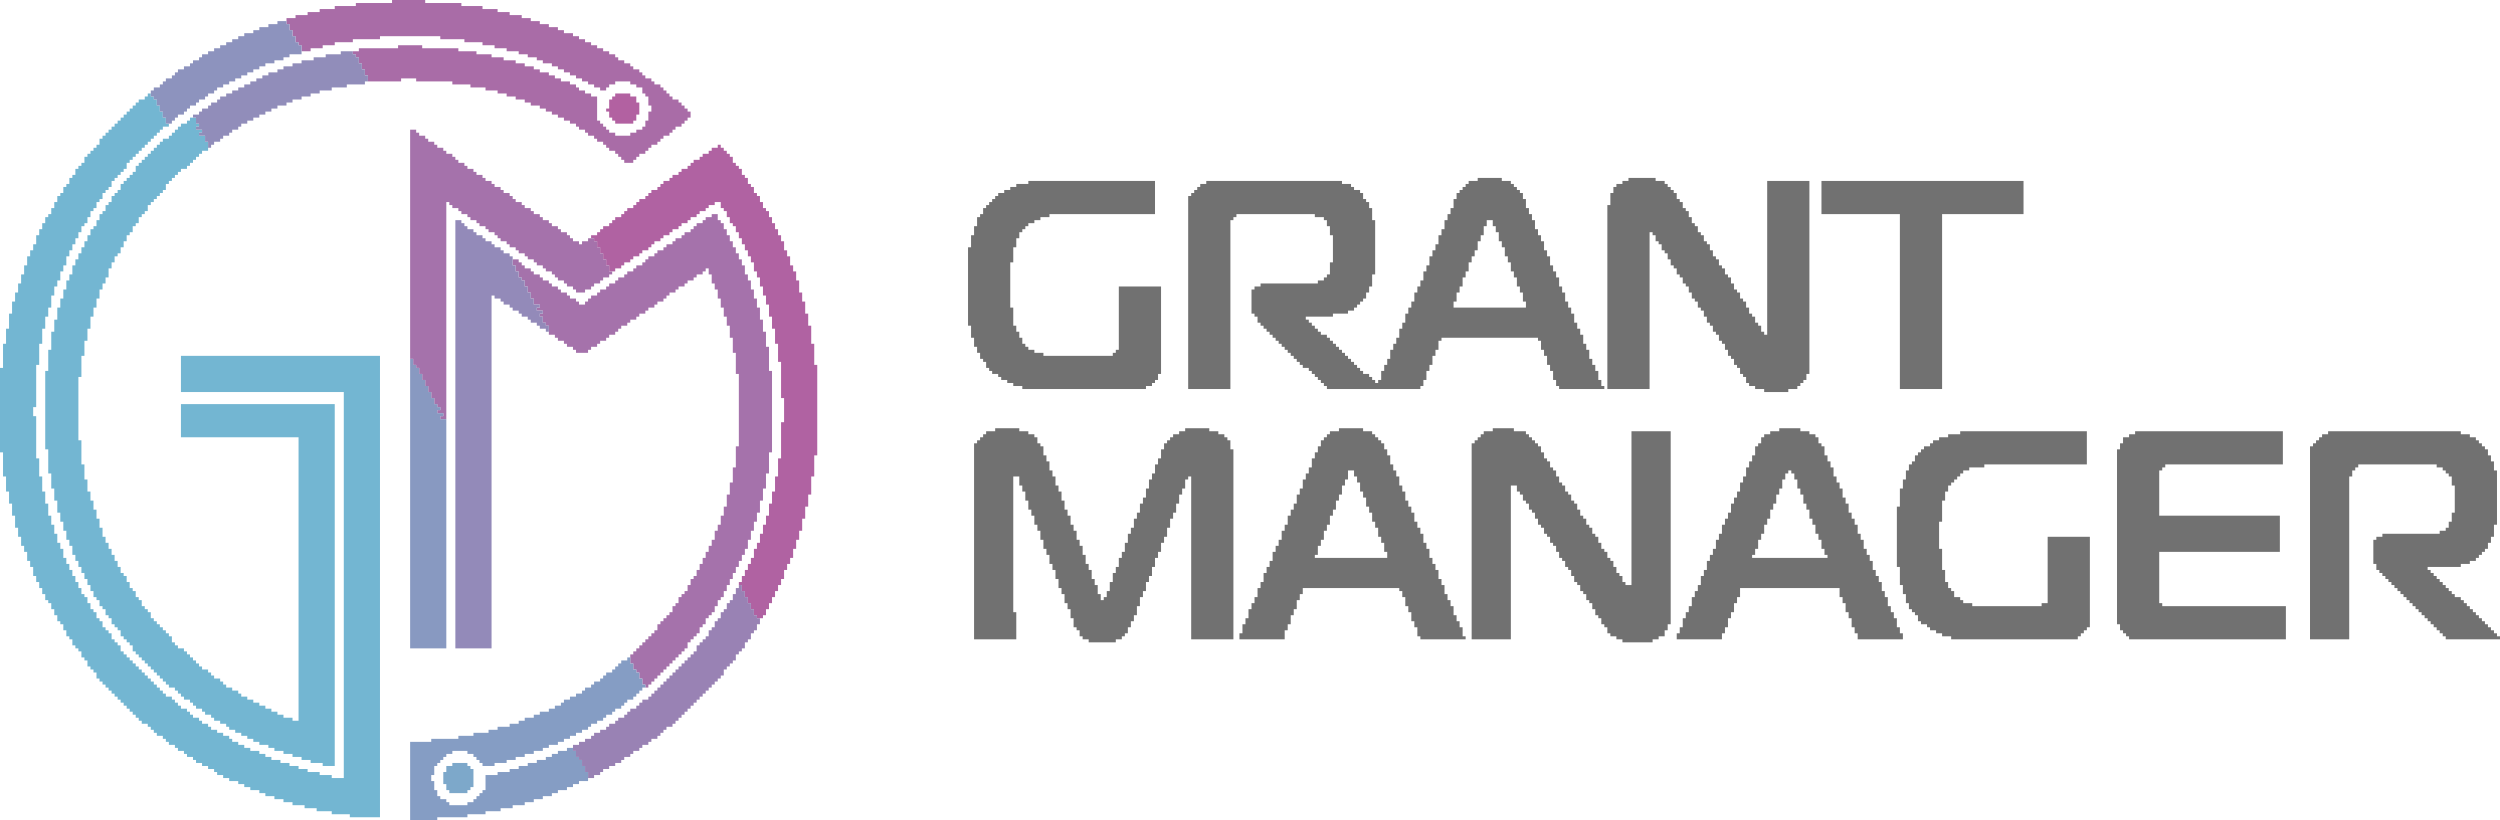 <?xml version="1.0" encoding="UTF-8"?>
<svg version="1.1" xmlns="http://www.w3.org/2000/svg" width="829" height="272">
<path d="M0,0 L1,0 L1,1 L2,1 L2,2 L3,2 L3,4 L4,4 L4,6 L5,6 L5,8 L6,8 L6,10 L7,10 L7,11 L5,11 L5,12 L4,12 L4,13 L3,13 L3,14 L2,14 L2,15 L1,15 L1,16 L0,16 L0,17 L-1,17 L-1,18 L-2,18 L-2,19 L-3,19 L-3,20 L-4,20 L-4,21 L-5,21 L-5,22 L-6,22 L-6,23 L-7,23 L-7,25 L-8,25 L-8,26 L-9,26 L-9,27 L-10,27 L-10,28 L-11,28 L-11,29 L-12,29 L-12,31 L-13,31 L-13,32 L-14,32 L-14,33 L-15,33 L-15,35 L-16,35 L-16,36 L-17,36 L-17,38 L-18,38 L-18,39 L-19,39 L-19,41 L-20,41 L-20,43 L-21,43 L-21,44 L-22,44 L-22,46 L-23,46 L-23,48 L-24,48 L-24,50 L-25,50 L-25,52 L-26,52 L-26,54 L-27,54 L-27,57 L-28,57 L-28,59 L-29,59 L-29,62 L-30,62 L-30,64 L-31,64 L-31,67 L-32,67 L-32,71 L-33,71 L-33,74 L-34,74 L-34,78 L-35,78 L-35,83 L-36,83 L-36,90 L-37,90 L-37,104 L-38,104 L-38,107 L-37,107 L-37,121 L-36,121 L-36,127 L-35,127 L-35,132 L-34,132 L-34,136 L-33,136 L-33,140 L-32,140 L-32,143 L-31,143 L-31,146 L-30,146 L-30,149 L-29,149 L-29,151 L-28,151 L-28,154 L-27,154 L-27,156 L-26,156 L-26,158 L-25,158 L-25,160 L-24,160 L-24,162 L-23,162 L-23,164 L-22,164 L-22,166 L-21,166 L-21,167 L-20,167 L-20,169 L-19,169 L-19,171 L-18,171 L-18,172 L-17,172 L-17,174 L-16,174 L-16,175 L-15,175 L-15,177 L-14,177 L-14,178 L-13,178 L-13,179 L-12,179 L-12,181 L-11,181 L-11,182 L-10,182 L-10,183 L-9,183 L-9,185 L-8,185 L-8,186 L-7,186 L-7,187 L-6,187 L-6,188 L-5,188 L-5,189 L-4,189 L-4,190 L-3,190 L-3,191 L-2,191 L-2,192 L-1,192 L-1,193 L0,193 L0,194 L1,194 L1,195 L2,195 L2,196 L3,196 L3,197 L4,197 L4,198 L5,198 L5,199 L6,199 L6,200 L8,200 L8,201 L9,201 L9,202 L10,202 L10,203 L11,203 L11,204 L13,204 L13,205 L14,205 L14,206 L15,206 L15,207 L17,207 L17,208 L18,208 L18,209 L20,209 L20,210 L21,210 L21,211 L23,211 L23,212 L25,212 L25,213 L27,213 L27,214 L28,214 L28,215 L30,215 L30,216 L32,216 L32,217 L34,217 L34,218 L37,218 L37,219 L39,219 L39,220 L41,220 L41,221 L44,221 L44,222 L47,222 L47,223 L50,223 L50,224 L53,224 L53,225 L57,225 L57,226 L61,226 L61,227 L65,227 L65,99 L11,99 L11,87 L77,87 L77,240 L67,240 L67,239 L61,239 L61,238 L56,238 L56,237 L52,237 L52,236 L48,236 L48,235 L45,235 L45,234 L42,234 L42,233 L39,233 L39,232 L37,232 L37,231 L34,231 L34,230 L32,230 L32,229 L30,229 L30,228 L27,228 L27,227 L25,227 L25,226 L23,226 L23,225 L22,225 L22,224 L20,224 L20,223 L18,223 L18,222 L16,222 L16,221 L15,221 L15,220 L13,220 L13,219 L12,219 L12,218 L10,218 L10,217 L9,217 L9,216 L7,216 L7,215 L6,215 L6,214 L5,214 L5,213 L3,213 L3,212 L2,212 L2,211 L1,211 L1,210 L0,210 L0,209 L-2,209 L-2,208 L-3,208 L-3,207 L-4,207 L-4,206 L-5,206 L-5,205 L-6,205 L-6,204 L-7,204 L-7,203 L-8,203 L-8,202 L-9,202 L-9,201 L-10,201 L-10,200 L-11,200 L-11,199 L-12,199 L-12,198 L-13,198 L-13,197 L-14,197 L-14,196 L-15,196 L-15,195 L-16,195 L-16,194 L-17,194 L-17,192 L-18,192 L-18,191 L-19,191 L-19,190 L-20,190 L-20,188 L-21,188 L-21,187 L-22,187 L-22,185 L-23,185 L-23,184 L-24,184 L-24,183 L-25,183 L-25,181 L-26,181 L-26,180 L-27,180 L-27,178 L-28,178 L-28,176 L-29,176 L-29,175 L-30,175 L-30,173 L-31,173 L-31,171 L-32,171 L-32,169 L-33,169 L-33,168 L-34,168 L-34,166 L-35,166 L-35,164 L-36,164 L-36,162 L-37,162 L-37,160 L-38,160 L-38,157 L-39,157 L-39,155 L-40,155 L-40,152 L-41,152 L-41,150 L-42,150 L-42,147 L-43,147 L-43,144 L-44,144 L-44,140 L-45,140 L-45,136 L-46,136 L-46,132 L-47,132 L-47,127 L-48,127 L-48,119 L-49,119 L-49,91 L-48,91 L-48,83 L-47,83 L-47,78 L-46,78 L-46,73 L-45,73 L-45,69 L-44,69 L-44,66 L-43,66 L-43,63 L-42,63 L-42,60 L-41,60 L-41,57 L-40,57 L-40,54 L-39,54 L-39,52 L-38,52 L-38,50 L-37,50 L-37,47 L-36,47 L-36,45 L-35,45 L-35,43 L-34,43 L-34,41 L-33,41 L-33,40 L-32,40 L-32,38 L-31,38 L-31,36 L-30,36 L-30,34 L-29,34 L-29,33 L-28,33 L-28,31 L-27,31 L-27,30 L-26,30 L-26,28 L-25,28 L-25,27 L-24,27 L-24,25 L-23,25 L-23,24 L-22,24 L-22,23 L-21,23 L-21,21 L-20,21 L-20,20 L-19,20 L-19,19 L-18,19 L-18,18 L-17,18 L-17,17 L-16,17 L-16,15 L-15,15 L-15,14 L-14,14 L-14,13 L-13,13 L-13,12 L-12,12 L-12,11 L-11,11 L-11,10 L-10,10 L-10,9 L-9,9 L-9,8 L-8,8 L-8,7 L-7,7 L-7,6 L-6,6 L-6,5 L-5,5 L-5,4 L-4,4 L-4,3 L-3,3 L-3,2 L-1,2 L-1,1 L0,1 Z " fill="#73B6D2" transform="translate(49,31)"/>
<path d="M0,0 L8,0 L8,1 L11,1 L11,2 L12,2 L12,3 L13,3 L13,4 L14,4 L14,5 L15,5 L15,7 L16,7 L16,10 L17,10 L17,12 L18,12 L18,14 L19,14 L19,17 L20,17 L20,19 L21,19 L21,21 L22,21 L22,24 L23,24 L23,26 L24,26 L24,29 L25,29 L25,31 L26,31 L26,33 L27,33 L27,36 L28,36 L28,38 L29,38 L29,41 L30,41 L30,43 L31,43 L31,45 L32,45 L32,48 L33,48 L33,50 L34,50 L34,52 L35,52 L35,55 L36,55 L36,57 L37,57 L37,60 L38,60 L38,62 L39,62 L39,64 L40,64 L40,67 L41,67 L41,69 L42,69 L42,70 L27,70 L27,69 L26,69 L26,67 L25,67 L25,64 L24,64 L24,62 L23,62 L23,59 L22,59 L22,57 L21,57 L21,54 L20,54 L20,53 L-12,53 L-12,54 L-13,54 L-13,57 L-14,57 L-14,59 L-15,59 L-15,62 L-16,62 L-16,64 L-17,64 L-17,67 L-18,67 L-18,69 L-19,69 L-19,70 L-50,70 L-50,69 L-51,69 L-51,68 L-52,68 L-52,67 L-53,67 L-53,66 L-54,66 L-54,65 L-55,65 L-55,64 L-56,64 L-56,63 L-58,63 L-58,62 L-59,62 L-59,61 L-60,61 L-60,60 L-61,60 L-61,59 L-62,59 L-62,58 L-63,58 L-63,57 L-64,57 L-64,56 L-65,56 L-65,55 L-66,55 L-66,54 L-67,54 L-67,53 L-68,53 L-68,52 L-69,52 L-69,51 L-70,51 L-70,50 L-71,50 L-71,49 L-72,49 L-72,48 L-73,48 L-73,46 L-74,46 L-74,45 L-75,45 L-75,37 L-74,37 L-74,36 L-72,36 L-72,35 L-53,35 L-53,34 L-51,34 L-51,33 L-50,33 L-50,32 L-49,32 L-49,28 L-48,28 L-48,19 L-49,19 L-49,16 L-50,16 L-50,14 L-51,14 L-51,13 L-54,13 L-54,12 L-80,12 L-80,13 L-81,13 L-81,14 L-82,14 L-82,70 L-96,70 L-96,6 L-95,6 L-95,5 L-94,5 L-94,4 L-93,4 L-93,3 L-92,3 L-92,2 L-90,2 L-90,1 L-45,1 L-45,2 L-42,2 L-42,3 L-41,3 L-41,4 L-39,4 L-39,5 L-38,5 L-38,7 L-37,7 L-37,8 L-36,8 L-36,10 L-35,10 L-35,14 L-34,14 L-34,32 L-35,32 L-35,36 L-36,36 L-36,38 L-37,38 L-37,40 L-38,40 L-38,41 L-39,41 L-39,42 L-40,42 L-40,43 L-41,43 L-41,44 L-43,44 L-43,45 L-48,45 L-48,46 L-57,46 L-57,47 L-56,47 L-56,48 L-55,48 L-55,49 L-54,49 L-54,50 L-53,50 L-53,51 L-52,51 L-52,52 L-50,52 L-50,53 L-49,53 L-49,54 L-48,54 L-48,55 L-47,55 L-47,56 L-46,56 L-46,57 L-45,57 L-45,58 L-44,58 L-44,59 L-43,59 L-43,60 L-42,60 L-42,61 L-41,61 L-41,62 L-40,62 L-40,63 L-39,63 L-39,64 L-38,64 L-38,65 L-36,65 L-36,66 L-35,66 L-35,67 L-34,67 L-34,68 L-33,68 L-33,67 L-32,67 L-32,64 L-31,64 L-31,62 L-30,62 L-30,60 L-29,60 L-29,57 L-28,57 L-28,55 L-27,55 L-27,53 L-26,53 L-26,50 L-25,50 L-25,48 L-24,48 L-24,45 L-23,45 L-23,43 L-22,43 L-22,41 L-21,41 L-21,38 L-20,38 L-20,36 L-19,36 L-19,34 L-18,34 L-18,31 L-17,31 L-17,29 L-16,29 L-16,26 L-15,26 L-15,24 L-14,24 L-14,22 L-13,22 L-13,19 L-12,19 L-12,17 L-11,17 L-11,14 L-10,14 L-10,12 L-9,12 L-9,10 L-8,10 L-8,7 L-7,7 L-7,5 L-6,5 L-6,4 L-5,4 L-5,3 L-4,3 L-4,2 L-3,2 L-3,1 L0,1 Z M3,14 L3,16 L2,16 L2,19 L1,19 L1,21 L0,21 L0,24 L-1,24 L-1,26 L-2,26 L-2,28 L-3,28 L-3,31 L-4,31 L-4,33 L-5,33 L-5,36 L-6,36 L-6,38 L-7,38 L-7,41 L-8,41 L-8,43 L16,43 L16,41 L15,41 L15,38 L14,38 L14,36 L13,36 L13,33 L12,33 L12,31 L11,31 L11,28 L10,28 L10,26 L9,26 L9,23 L8,23 L8,21 L7,21 L7,18 L6,18 L6,16 L5,16 L5,14 Z " fill="#717171" transform="translate(490,59)"/>
<path d="M0,0 L2,0 L2,2 L3,2 L3,3 L2,3 L2,4 L4,4 L4,5 L3,5 L3,6 L5,6 L5,8 L6,8 L6,11 L4,11 L4,12 L3,12 L3,13 L2,13 L2,14 L1,14 L1,15 L0,15 L0,16 L-1,16 L-1,17 L-3,17 L-3,18 L-4,18 L-4,19 L-5,19 L-5,20 L-6,20 L-6,21 L-7,21 L-7,22 L-8,22 L-8,24 L-9,24 L-9,25 L-10,25 L-10,26 L-11,26 L-11,27 L-12,27 L-12,28 L-13,28 L-13,29 L-14,29 L-14,31 L-15,31 L-15,32 L-16,32 L-16,33 L-17,33 L-17,35 L-18,35 L-18,36 L-19,36 L-19,38 L-20,38 L-20,39 L-21,39 L-21,41 L-22,41 L-22,43 L-23,43 L-23,45 L-24,45 L-24,46 L-25,46 L-25,48 L-26,48 L-26,50 L-27,50 L-27,53 L-28,53 L-28,55 L-29,55 L-29,57 L-30,57 L-30,60 L-31,60 L-31,63 L-32,63 L-32,66 L-33,66 L-33,70 L-34,70 L-34,74 L-35,74 L-35,79 L-36,79 L-36,86 L-37,86 L-37,107 L-36,107 L-36,115 L-35,115 L-35,120 L-34,120 L-34,124 L-33,124 L-33,127 L-32,127 L-32,130 L-31,130 L-31,133 L-30,133 L-30,136 L-29,136 L-29,139 L-28,139 L-28,141 L-27,141 L-27,143 L-26,143 L-26,145 L-25,145 L-25,147 L-24,147 L-24,149 L-23,149 L-23,151 L-22,151 L-22,152 L-21,152 L-21,154 L-20,154 L-20,156 L-19,156 L-19,157 L-18,157 L-18,159 L-17,159 L-17,160 L-16,160 L-16,162 L-15,162 L-15,163 L-14,163 L-14,164 L-13,164 L-13,166 L-12,166 L-12,167 L-11,167 L-11,168 L-10,168 L-10,169 L-9,169 L-9,170 L-8,170 L-8,171 L-7,171 L-7,172 L-6,172 L-6,174 L-5,174 L-5,175 L-4,175 L-4,176 L-2,176 L-2,177 L-1,177 L-1,178 L0,178 L0,179 L1,179 L1,180 L2,180 L2,181 L3,181 L3,182 L4,182 L4,183 L6,183 L6,184 L7,184 L7,185 L8,185 L8,186 L10,186 L10,187 L11,187 L11,188 L12,188 L12,189 L14,189 L14,190 L16,190 L16,191 L17,191 L17,192 L19,192 L19,193 L21,193 L21,194 L23,194 L23,195 L25,195 L25,196 L27,196 L27,197 L29,197 L29,198 L31,198 L31,199 L34,199 L34,200 L36,200 L36,106 L-3,106 L-3,95 L48,95 L48,215 L44,215 L44,214 L40,214 L40,213 L37,213 L37,212 L34,212 L34,211 L31,211 L31,210 L28,210 L28,209 L26,209 L26,208 L23,208 L23,207 L21,207 L21,206 L19,206 L19,205 L17,205 L17,204 L15,204 L15,203 L13,203 L13,202 L12,202 L12,201 L10,201 L10,200 L8,200 L8,199 L7,199 L7,198 L5,198 L5,197 L4,197 L4,196 L2,196 L2,195 L1,195 L1,194 L0,194 L0,193 L-2,193 L-2,192 L-3,192 L-3,191 L-4,191 L-4,190 L-5,190 L-5,189 L-7,189 L-7,188 L-8,188 L-8,187 L-9,187 L-9,186 L-10,186 L-10,185 L-11,185 L-11,184 L-12,184 L-12,183 L-13,183 L-13,182 L-14,182 L-14,181 L-15,181 L-15,180 L-16,180 L-16,179 L-17,179 L-17,178 L-18,178 L-18,177 L-19,177 L-19,175 L-20,175 L-20,174 L-21,174 L-21,173 L-22,173 L-22,172 L-23,172 L-23,170 L-24,170 L-24,169 L-25,169 L-25,168 L-26,168 L-26,166 L-27,166 L-27,165 L-28,165 L-28,163 L-29,163 L-29,162 L-30,162 L-30,160 L-31,160 L-31,159 L-32,159 L-32,157 L-33,157 L-33,155 L-34,155 L-34,153 L-35,153 L-35,151 L-36,151 L-36,149 L-37,149 L-37,147 L-38,147 L-38,145 L-39,145 L-39,142 L-40,142 L-40,140 L-41,140 L-41,137 L-42,137 L-42,134 L-43,134 L-43,131 L-44,131 L-44,127 L-45,127 L-45,123 L-46,123 L-46,118 L-47,118 L-47,110 L-48,110 L-48,84 L-47,84 L-47,77 L-46,77 L-46,71 L-45,71 L-45,67 L-44,67 L-44,63 L-43,63 L-43,60 L-42,60 L-42,57 L-41,57 L-41,54 L-40,54 L-40,52 L-39,52 L-39,49 L-38,49 L-38,47 L-37,47 L-37,45 L-36,45 L-36,43 L-35,43 L-35,41 L-34,41 L-34,39 L-33,39 L-33,37 L-32,37 L-32,36 L-31,36 L-31,34 L-30,34 L-30,32 L-29,32 L-29,31 L-28,31 L-28,29 L-27,29 L-27,28 L-26,28 L-26,26 L-25,26 L-25,25 L-24,25 L-24,24 L-23,24 L-23,22 L-22,22 L-22,21 L-21,21 L-21,20 L-20,20 L-20,19 L-19,19 L-19,18 L-18,18 L-18,16 L-17,16 L-17,15 L-16,15 L-16,14 L-15,14 L-15,13 L-14,13 L-14,12 L-13,12 L-13,11 L-12,11 L-12,10 L-11,10 L-11,9 L-10,9 L-10,8 L-9,8 L-9,7 L-7,7 L-7,6 L-6,6 L-6,5 L-5,5 L-5,4 L-4,4 L-4,3 L-3,3 L-3,2 L-1,2 L-1,1 L0,1 Z " fill="#73B6D2" transform="translate(63,39)"/>
<path d="M0,0 L8,0 L8,1 L11,1 L11,2 L13,2 L13,3 L14,3 L14,5 L15,5 L15,6 L16,6 L16,9 L17,9 L17,11 L18,11 L18,14 L19,14 L19,16 L20,16 L20,19 L21,19 L21,21 L22,21 L22,24 L23,24 L23,27 L24,27 L24,29 L25,29 L25,32 L26,32 L26,34 L27,34 L27,37 L28,37 L28,39 L29,39 L29,42 L30,42 L30,45 L31,45 L31,47 L32,47 L32,50 L33,50 L33,52 L34,52 L34,55 L35,55 L35,57 L36,57 L36,56 L37,56 L37,54 L38,54 L38,51 L39,51 L39,48 L40,48 L40,46 L41,46 L41,43 L42,43 L42,41 L43,41 L43,38 L44,38 L44,35 L45,35 L45,33 L46,33 L46,30 L47,30 L47,28 L48,28 L48,25 L49,25 L49,23 L50,23 L50,20 L51,20 L51,17 L52,17 L52,15 L53,15 L53,12 L54,12 L54,10 L55,10 L55,7 L56,7 L56,5 L57,5 L57,4 L58,4 L58,3 L59,3 L59,2 L61,2 L61,1 L63,1 L63,0 L71,0 L71,1 L74,1 L74,2 L76,2 L76,3 L77,3 L77,4 L78,4 L78,7 L79,7 L79,70 L65,70 L65,16 L64,16 L64,17 L63,17 L63,20 L62,20 L62,22 L61,22 L61,25 L60,25 L60,28 L59,28 L59,30 L58,30 L58,33 L57,33 L57,36 L56,36 L56,38 L55,38 L55,41 L54,41 L54,43 L53,43 L53,46 L52,46 L52,49 L51,49 L51,51 L50,51 L50,54 L49,54 L49,56 L48,56 L48,59 L47,59 L47,62 L46,62 L46,64 L45,64 L45,66 L44,66 L44,68 L43,68 L43,69 L42,69 L42,70 L40,70 L40,71 L31,71 L31,70 L29,70 L29,69 L28,69 L28,67 L27,67 L27,66 L26,66 L26,63 L25,63 L25,60 L24,60 L24,58 L23,58 L23,55 L22,55 L22,53 L21,53 L21,50 L20,50 L20,47 L19,47 L19,45 L18,45 L18,42 L17,42 L17,40 L16,40 L16,37 L15,37 L15,34 L14,34 L14,32 L13,32 L13,29 L12,29 L12,27 L11,27 L11,24 L10,24 L10,21 L9,21 L9,19 L8,19 L8,16 L6,16 L6,61 L7,61 L7,70 L-7,70 L-7,5 L-6,5 L-6,4 L-5,4 L-5,3 L-4,3 L-4,2 L-3,2 L-3,1 L0,1 Z " fill="#717171" transform="translate(330,142)"/>
<path d="M0,0 L9,0 L9,1 L12,1 L12,2 L13,2 L13,3 L14,3 L14,4 L15,4 L15,5 L16,5 L16,7 L17,7 L17,8 L18,8 L18,10 L19,10 L19,11 L20,11 L20,13 L21,13 L21,15 L22,15 L22,16 L23,16 L23,18 L24,18 L24,19 L25,19 L25,21 L26,21 L26,22 L27,22 L27,24 L28,24 L28,26 L29,26 L29,27 L30,27 L30,29 L31,29 L31,30 L32,30 L32,32 L33,32 L33,33 L34,33 L34,35 L35,35 L35,37 L36,37 L36,38 L37,38 L37,40 L38,40 L38,41 L39,41 L39,43 L40,43 L40,45 L41,45 L41,46 L42,46 L42,48 L43,48 L43,49 L44,49 L44,51 L45,51 L45,52 L46,52 L46,1 L60,1 L60,65 L59,65 L59,67 L58,67 L58,68 L57,68 L57,69 L56,69 L56,70 L53,70 L53,71 L45,71 L45,70 L42,70 L42,69 L40,69 L40,68 L39,68 L39,66 L38,66 L38,65 L37,65 L37,63 L36,63 L36,62 L35,62 L35,60 L34,60 L34,59 L33,59 L33,57 L32,57 L32,55 L31,55 L31,54 L30,54 L30,52 L29,52 L29,51 L28,51 L28,49 L27,49 L27,48 L26,48 L26,46 L25,46 L25,44 L24,44 L24,43 L23,43 L23,41 L22,41 L22,40 L21,40 L21,38 L20,38 L20,36 L19,36 L19,35 L18,35 L18,33 L17,33 L17,32 L16,32 L16,30 L15,30 L15,29 L14,29 L14,27 L13,27 L13,25 L12,25 L12,24 L11,24 L11,22 L10,22 L10,21 L9,21 L9,19 L8,19 L8,18 L7,18 L7,70 L-7,70 L-7,9 L-6,9 L-6,5 L-5,5 L-5,3 L-4,3 L-4,2 L-2,2 L-2,1 L0,1 Z " fill="#717171" transform="translate(540,59)"/>
<path d="M0,0 L2,0 L2,2 L3,2 L3,3 L4,3 L4,5 L5,5 L5,7 L6,7 L6,9 L7,9 L7,11 L8,11 L8,13 L9,13 L9,15 L10,15 L10,17 L11,17 L11,20 L12,20 L12,22 L13,22 L13,25 L14,25 L14,28 L15,28 L15,31 L16,31 L16,35 L17,35 L17,39 L18,39 L18,44 L19,44 L19,52 L20,52 L20,79 L19,79 L19,86 L18,86 L18,91 L17,91 L17,95 L16,95 L16,99 L15,99 L15,102 L14,102 L14,105 L13,105 L13,108 L12,108 L12,111 L11,111 L11,113 L10,113 L10,115 L9,115 L9,117 L8,117 L8,119 L7,119 L7,121 L6,121 L6,123 L5,123 L5,125 L4,125 L4,127 L3,127 L3,128 L2,128 L2,130 L1,130 L1,132 L0,132 L0,133 L-1,133 L-1,134 L-2,134 L-2,136 L-3,136 L-3,137 L-4,137 L-4,139 L-5,139 L-5,140 L-6,140 L-6,141 L-7,141 L-7,142 L-8,142 L-8,144 L-9,144 L-9,145 L-10,145 L-10,146 L-11,146 L-11,147 L-12,147 L-12,148 L-13,148 L-13,149 L-14,149 L-14,150 L-15,150 L-15,151 L-16,151 L-16,152 L-17,152 L-17,153 L-18,153 L-18,154 L-19,154 L-19,155 L-20,155 L-20,156 L-21,156 L-21,157 L-22,157 L-22,156 L-23,156 L-23,154 L-24,154 L-24,152 L-25,152 L-25,151 L-26,151 L-26,149 L-27,149 L-27,146 L-26,146 L-26,145 L-25,145 L-25,144 L-24,144 L-24,143 L-23,143 L-23,142 L-22,142 L-22,141 L-21,141 L-21,140 L-20,140 L-20,139 L-19,139 L-19,138 L-18,138 L-18,136 L-17,136 L-17,135 L-16,135 L-16,134 L-15,134 L-15,133 L-14,133 L-14,132 L-13,132 L-13,130 L-12,130 L-12,129 L-11,129 L-11,127 L-10,127 L-10,126 L-9,126 L-9,125 L-8,125 L-8,123 L-7,123 L-7,121 L-6,121 L-6,120 L-5,120 L-5,118 L-4,118 L-4,116 L-3,116 L-3,114 L-2,114 L-2,112 L-1,112 L-1,110 L0,110 L0,108 L1,108 L1,105 L2,105 L2,103 L3,103 L3,100 L4,100 L4,97 L5,97 L5,93 L6,93 L6,89 L7,89 L7,84 L8,84 L8,77 L9,77 L9,53 L8,53 L8,46 L7,46 L7,41 L6,41 L6,37 L5,37 L5,34 L4,34 L4,31 L3,31 L3,28 L2,28 L2,25 L1,25 L1,23 L0,23 L0,20 L-1,20 L-1,18 L-2,18 L-2,19 L-3,19 L-3,20 L-5,20 L-5,21 L-6,21 L-6,22 L-8,22 L-8,23 L-9,23 L-9,24 L-11,24 L-11,25 L-12,25 L-12,26 L-14,26 L-14,27 L-15,27 L-15,28 L-16,28 L-16,29 L-18,29 L-18,30 L-19,30 L-19,31 L-21,31 L-21,32 L-22,32 L-22,33 L-24,33 L-24,34 L-25,34 L-25,35 L-27,35 L-27,36 L-28,36 L-28,37 L-30,37 L-30,38 L-31,38 L-31,39 L-32,39 L-32,40 L-34,40 L-34,41 L-35,41 L-35,42 L-37,42 L-37,43 L-38,43 L-38,44 L-40,44 L-40,45 L-41,45 L-41,46 L-45,46 L-45,45 L-46,45 L-46,44 L-48,44 L-48,43 L-49,43 L-49,42 L-51,42 L-51,41 L-52,41 L-52,40 L-54,40 L-54,37 L-55,37 L-55,36 L-56,36 L-56,34 L-57,34 L-57,33 L-56,33 L-56,32 L-58,32 L-58,31 L-57,31 L-57,30 L-59,30 L-59,28 L-60,28 L-60,26 L-61,26 L-61,24 L-62,24 L-62,22 L-63,22 L-63,21 L-64,21 L-64,19 L-65,19 L-65,17 L-66,17 L-66,15 L-64,15 L-64,16 L-63,16 L-63,17 L-62,17 L-62,18 L-60,18 L-60,19 L-59,19 L-59,20 L-57,20 L-57,21 L-56,21 L-56,22 L-54,22 L-54,23 L-53,23 L-53,24 L-51,24 L-51,25 L-50,25 L-50,26 L-48,26 L-48,27 L-47,27 L-47,28 L-45,28 L-45,29 L-44,29 L-44,30 L-42,30 L-42,29 L-41,29 L-41,28 L-40,28 L-40,27 L-38,27 L-38,26 L-37,26 L-37,25 L-35,25 L-35,24 L-34,24 L-34,23 L-32,23 L-32,22 L-31,22 L-31,21 L-29,21 L-29,20 L-28,20 L-28,19 L-26,19 L-26,18 L-25,18 L-25,17 L-23,17 L-23,16 L-22,16 L-22,15 L-21,15 L-21,14 L-19,14 L-19,13 L-18,13 L-18,12 L-16,12 L-16,11 L-15,11 L-15,10 L-13,10 L-13,9 L-12,9 L-12,8 L-10,8 L-10,7 L-9,7 L-9,6 L-7,6 L-7,5 L-6,5 L-6,4 L-5,4 L-5,3 L-3,3 L-3,2 L-2,2 L-2,1 L0,1 Z " fill="#A572AB" transform="translate(236,71)"/>
<path d="M0,0 L7,0 L7,1 L11,1 L11,2 L12,2 L12,3 L13,3 L13,4 L14,4 L14,5 L15,5 L15,6 L16,6 L16,8 L17,8 L17,10 L18,10 L18,11 L19,11 L19,13 L20,13 L20,14 L21,14 L21,16 L22,16 L22,18 L23,18 L23,19 L24,19 L24,21 L25,21 L25,22 L26,22 L26,24 L27,24 L27,25 L28,25 L28,27 L29,27 L29,29 L30,29 L30,30 L31,30 L31,32 L32,32 L32,33 L33,33 L33,35 L34,35 L34,36 L35,36 L35,38 L36,38 L36,40 L37,40 L37,41 L38,41 L38,43 L39,43 L39,44 L40,44 L40,46 L41,46 L41,48 L42,48 L42,49 L43,49 L43,51 L44,51 L44,52 L46,52 L46,1 L59,1 L59,65 L58,65 L58,67 L57,67 L57,69 L55,69 L55,70 L53,70 L53,71 L43,71 L43,70 L41,70 L41,69 L39,69 L39,68 L38,68 L38,66 L37,66 L37,65 L36,65 L36,63 L35,63 L35,62 L34,62 L34,60 L33,60 L33,58 L32,58 L32,57 L31,57 L31,55 L30,55 L30,54 L29,54 L29,52 L28,52 L28,51 L27,51 L27,49 L26,49 L26,47 L25,47 L25,46 L24,46 L24,44 L23,44 L23,43 L22,43 L22,41 L21,41 L21,39 L20,39 L20,38 L19,38 L19,36 L18,36 L18,35 L17,35 L17,33 L16,33 L16,32 L15,32 L15,30 L14,30 L14,28 L13,28 L13,27 L12,27 L12,25 L11,25 L11,24 L10,24 L10,22 L9,22 L9,21 L8,21 L8,19 L6,19 L6,70 L-7,70 L-7,5 L-6,5 L-6,4 L-5,4 L-5,3 L-4,3 L-4,2 L-3,2 L-3,1 L0,1 Z " fill="#717171" transform="translate(495,142)"/>
<path d="M0,0 L11,0 L11,1 L23,1 L23,2 L30,2 L30,3 L35,3 L35,4 L39,4 L39,5 L43,5 L43,6 L46,6 L46,7 L49,7 L49,8 L52,8 L52,9 L55,9 L55,10 L57,10 L57,11 L60,11 L60,12 L62,12 L62,13 L64,13 L64,14 L66,14 L66,15 L68,15 L68,16 L70,16 L70,17 L72,17 L72,18 L74,18 L74,19 L75,19 L75,20 L77,20 L77,21 L79,21 L79,22 L80,22 L80,23 L82,23 L82,24 L83,24 L83,25 L84,25 L84,26 L86,26 L86,27 L87,27 L87,28 L89,28 L89,29 L90,29 L90,30 L91,30 L91,31 L92,31 L92,32 L93,32 L93,33 L95,33 L95,34 L96,34 L96,35 L97,35 L97,36 L98,36 L98,37 L99,37 L99,39 L98,39 L98,40 L97,40 L97,41 L96,41 L96,42 L94,42 L94,43 L93,43 L93,44 L92,44 L92,45 L90,45 L90,46 L89,46 L89,47 L88,47 L88,48 L86,48 L86,49 L85,49 L85,50 L84,50 L84,51 L82,51 L82,52 L81,52 L81,53 L80,53 L80,54 L77,54 L77,53 L76,53 L76,52 L75,52 L75,51 L74,51 L74,50 L72,50 L72,49 L71,49 L71,48 L70,48 L70,47 L68,47 L68,46 L67,46 L67,45 L65,45 L65,44 L64,44 L64,43 L62,43 L62,42 L61,42 L61,41 L59,41 L59,40 L57,40 L57,39 L55,39 L55,38 L53,38 L53,37 L51,37 L51,36 L49,36 L49,35 L46,35 L46,34 L44,34 L44,33 L41,33 L41,32 L38,32 L38,31 L35,31 L35,30 L31,30 L31,29 L26,29 L26,28 L20,28 L20,27 L8,27 L8,26 L3,26 L3,27 L-8,27 L-8,25 L-9,25 L-9,23 L-10,23 L-10,21 L-11,21 L-11,19 L-12,19 L-12,18 L-13,18 L-13,17 L-11,17 L-11,16 L2,16 L2,15 L10,15 L10,16 L22,16 L22,17 L28,17 L28,18 L33,18 L33,19 L37,19 L37,20 L41,20 L41,21 L44,21 L44,22 L47,22 L47,23 L49,23 L49,24 L52,24 L52,25 L54,25 L54,26 L56,26 L56,27 L59,27 L59,28 L61,28 L61,29 L62,29 L62,30 L64,30 L64,31 L66,31 L66,32 L68,32 L68,40 L69,40 L69,41 L70,41 L70,42 L71,42 L71,43 L72,43 L72,44 L74,44 L74,45 L79,45 L79,44 L81,44 L81,43 L83,43 L83,42 L84,42 L84,40 L85,40 L85,37 L86,37 L86,35 L85,35 L85,32 L84,32 L84,31 L83,31 L83,29 L81,29 L81,28 L79,28 L79,27 L74,27 L74,28 L72,28 L72,29 L71,29 L71,30 L69,30 L69,29 L67,29 L67,28 L65,28 L65,27 L63,27 L63,26 L61,26 L61,25 L59,25 L59,24 L57,24 L57,23 L55,23 L55,22 L53,22 L53,21 L50,21 L50,20 L48,20 L48,19 L45,19 L45,18 L42,18 L42,17 L38,17 L38,16 L34,16 L34,15 L30,15 L30,14 L24,14 L24,13 L16,13 L16,12 L-4,12 L-4,13 L-13,13 L-13,14 L-19,14 L-19,15 L-23,15 L-23,16 L-27,16 L-27,17 L-30,17 L-30,15 L-31,15 L-31,14 L-32,14 L-32,12 L-33,12 L-33,10 L-34,10 L-34,8 L-35,8 L-35,6 L-32,6 L-32,5 L-28,5 L-28,4 L-24,4 L-24,3 L-19,3 L-19,2 L-12,2 L-12,1 L0,1 Z " fill="#A96CA7" transform="translate(130,0)"/>
<path d="M0,0 L44,0 L44,1 L47,1 L47,2 L49,2 L49,3 L50,3 L50,4 L51,4 L51,5 L52,5 L52,6 L53,6 L53,8 L54,8 L54,10 L55,10 L55,13 L56,13 L56,31 L55,31 L55,35 L54,35 L54,37 L53,37 L53,39 L52,39 L52,40 L51,40 L51,41 L50,41 L50,42 L49,42 L49,43 L47,43 L47,44 L44,44 L44,45 L33,45 L33,46 L34,46 L34,47 L35,47 L35,48 L36,48 L36,49 L37,49 L37,50 L38,50 L38,51 L39,51 L39,52 L40,52 L40,53 L41,53 L41,54 L42,54 L42,55 L44,55 L44,56 L45,56 L45,57 L46,57 L46,58 L47,58 L47,59 L48,59 L48,60 L49,60 L49,61 L50,61 L50,62 L51,62 L51,63 L52,63 L52,64 L53,64 L53,65 L54,65 L54,66 L55,66 L55,67 L56,67 L56,68 L57,68 L57,69 L39,69 L39,68 L38,68 L38,67 L37,67 L37,66 L36,66 L36,65 L35,65 L35,64 L34,64 L34,63 L33,63 L33,62 L32,62 L32,61 L31,61 L31,60 L30,60 L30,59 L29,59 L29,58 L28,58 L28,57 L27,57 L27,56 L26,56 L26,55 L25,55 L25,54 L24,54 L24,53 L23,53 L23,52 L22,52 L22,51 L21,51 L21,50 L20,50 L20,49 L19,49 L19,48 L18,48 L18,47 L17,47 L17,46 L16,46 L16,44 L15,44 L15,36 L16,36 L16,35 L18,35 L18,34 L37,34 L37,33 L39,33 L39,32 L40,32 L40,30 L41,30 L41,27 L42,27 L42,18 L41,18 L41,15 L40,15 L40,14 L39,14 L39,13 L38,13 L38,12 L36,12 L36,11 L10,11 L10,12 L9,12 L9,13 L8,13 L8,15 L7,15 L7,69 L-6,69 L-6,5 L-5,5 L-5,4 L-4,4 L-4,3 L-3,3 L-3,2 L-2,2 L-2,1 L0,1 Z " fill="#717171" transform="translate(772,143)"/>
<path d="M0,0 L1,0 L1,1 L2,1 L2,2 L3,2 L3,3 L4,3 L4,4 L5,4 L5,6 L6,6 L6,7 L7,7 L7,8 L8,8 L8,10 L9,10 L9,11 L10,11 L10,13 L11,13 L11,14 L12,14 L12,16 L13,16 L13,17 L14,17 L14,19 L15,19 L15,21 L16,21 L16,22 L17,22 L17,24 L18,24 L18,26 L19,26 L19,28 L20,28 L20,30 L21,30 L21,32 L22,32 L22,35 L23,35 L23,37 L24,37 L24,40 L25,40 L25,42 L26,42 L26,45 L27,45 L27,49 L28,49 L28,52 L29,52 L29,56 L30,56 L30,60 L31,60 L31,66 L32,66 L32,73 L33,73 L33,103 L32,103 L32,110 L31,110 L31,116 L30,116 L30,120 L29,120 L29,124 L28,124 L28,128 L27,128 L27,131 L26,131 L26,134 L25,134 L25,137 L24,137 L24,139 L23,139 L23,141 L22,141 L22,144 L21,144 L21,146 L20,146 L20,148 L19,148 L19,150 L18,150 L18,152 L17,152 L17,154 L16,154 L16,156 L15,156 L15,157 L13,157 L13,156 L12,156 L12,154 L11,154 L11,152 L10,152 L10,150 L9,150 L9,148 L8,148 L8,146 L7,146 L7,145 L8,145 L8,143 L9,143 L9,141 L10,141 L10,139 L11,139 L11,137 L12,137 L12,134 L13,134 L13,132 L14,132 L14,129 L15,129 L15,126 L16,126 L16,123 L17,123 L17,119 L18,119 L18,115 L19,115 L19,110 L20,110 L20,104 L21,104 L21,92 L22,92 L22,84 L21,84 L21,72 L20,72 L20,66 L19,66 L19,61 L18,61 L18,57 L17,57 L17,53 L16,53 L16,50 L15,50 L15,47 L14,47 L14,44 L13,44 L13,42 L12,42 L12,39 L11,39 L11,37 L10,37 L10,35 L9,35 L9,33 L8,33 L8,31 L7,31 L7,29 L6,29 L6,27 L5,27 L5,26 L4,26 L4,24 L3,24 L3,22 L2,22 L2,21 L1,21 L1,19 L-1,19 L-1,20 L-3,20 L-3,21 L-4,21 L-4,22 L-6,22 L-6,23 L-7,23 L-7,24 L-9,24 L-9,25 L-10,25 L-10,26 L-12,26 L-12,27 L-13,27 L-13,28 L-15,28 L-15,29 L-16,29 L-16,30 L-18,30 L-18,31 L-19,31 L-19,32 L-21,32 L-21,33 L-22,33 L-22,34 L-23,34 L-23,35 L-25,35 L-25,36 L-26,36 L-26,37 L-28,37 L-28,38 L-29,38 L-29,39 L-31,39 L-31,40 L-32,40 L-32,41 L-34,41 L-34,42 L-36,42 L-36,40 L-37,40 L-37,38 L-38,38 L-38,36 L-39,36 L-39,34 L-40,34 L-40,32 L-41,32 L-41,31 L-42,31 L-42,30 L-40,30 L-40,29 L-39,29 L-39,28 L-38,28 L-38,27 L-36,27 L-36,26 L-35,26 L-35,25 L-34,25 L-34,24 L-32,24 L-32,23 L-31,23 L-31,22 L-30,22 L-30,21 L-28,21 L-28,20 L-27,20 L-27,19 L-26,19 L-26,18 L-24,18 L-24,17 L-23,17 L-23,16 L-22,16 L-22,15 L-20,15 L-20,14 L-19,14 L-19,13 L-18,13 L-18,12 L-16,12 L-16,11 L-15,11 L-15,10 L-13,10 L-13,9 L-12,9 L-12,8 L-10,8 L-10,7 L-9,7 L-9,6 L-8,6 L-8,5 L-6,5 L-6,4 L-5,4 L-5,3 L-3,3 L-3,2 L-2,2 L-2,1 L0,1 Z " fill="#B062A2" transform="translate(238,48)"/>
<path d="M0,0 L49,0 L49,11 L10,11 L10,12 L9,12 L9,13 L8,13 L8,28 L48,28 L48,40 L8,40 L8,57 L9,57 L9,58 L50,58 L50,69 L-2,69 L-2,68 L-3,68 L-3,67 L-4,67 L-4,66 L-5,66 L-5,64 L-6,64 L-6,6 L-5,6 L-5,4 L-4,4 L-4,2 L-2,2 L-2,1 L0,1 Z " fill="#717171" transform="translate(708,143)"/>
<path d="M0,0 L42,0 L42,11 L8,11 L8,12 L3,12 L3,13 L1,13 L1,14 L0,14 L0,15 L-1,15 L-1,16 L-2,16 L-2,17 L-3,17 L-3,18 L-4,18 L-4,20 L-5,20 L-5,23 L-6,23 L-6,30 L-7,30 L-7,39 L-6,39 L-6,46 L-5,46 L-5,50 L-4,50 L-4,52 L-3,52 L-3,53 L-2,53 L-2,55 L0,55 L0,56 L1,56 L1,57 L4,57 L4,58 L27,58 L27,57 L29,57 L29,35 L43,35 L43,65 L42,65 L42,66 L41,66 L41,67 L40,67 L40,68 L39,68 L39,69 L-3,69 L-3,68 L-6,68 L-6,67 L-8,67 L-8,66 L-10,66 L-10,65 L-11,65 L-11,64 L-13,64 L-13,63 L-14,63 L-14,61 L-15,61 L-15,60 L-16,60 L-16,59 L-17,59 L-17,57 L-18,57 L-18,54 L-19,54 L-19,51 L-20,51 L-20,45 L-21,45 L-21,25 L-20,25 L-20,19 L-19,19 L-19,16 L-18,16 L-18,13 L-17,13 L-17,11 L-16,11 L-16,10 L-15,10 L-15,8 L-14,8 L-14,7 L-13,7 L-13,6 L-12,6 L-12,5 L-10,5 L-10,4 L-9,4 L-9,3 L-7,3 L-7,2 L-4,2 L-4,1 L0,1 Z " fill="#717171" transform="translate(650,143)"/>
<path d="M0,0 L42,0 L42,11 L7,11 L7,12 L4,12 L4,13 L2,13 L2,14 L0,14 L0,15 L-1,15 L-1,16 L-2,16 L-2,17 L-3,17 L-3,19 L-4,19 L-4,22 L-5,22 L-5,27 L-6,27 L-6,42 L-5,42 L-5,48 L-4,48 L-4,50 L-3,50 L-3,52 L-2,52 L-2,54 L-1,54 L-1,55 L0,55 L0,56 L2,56 L2,57 L5,57 L5,58 L28,58 L28,57 L29,57 L29,56 L30,56 L30,35 L44,35 L44,64 L43,64 L43,66 L42,66 L42,67 L41,67 L41,68 L39,68 L39,69 L-2,69 L-2,68 L-5,68 L-5,67 L-7,67 L-7,66 L-9,66 L-9,65 L-10,65 L-10,64 L-12,64 L-12,63 L-13,63 L-13,62 L-14,62 L-14,60 L-15,60 L-15,59 L-16,59 L-16,57 L-17,57 L-17,55 L-18,55 L-18,52 L-19,52 L-19,48 L-20,48 L-20,22 L-19,22 L-19,18 L-18,18 L-18,15 L-17,15 L-17,12 L-16,12 L-16,11 L-15,11 L-15,9 L-14,9 L-14,8 L-13,8 L-13,7 L-12,7 L-12,6 L-11,6 L-11,5 L-10,5 L-10,4 L-8,4 L-8,3 L-6,3 L-6,2 L-4,2 L-4,1 L0,1 Z " fill="#717171" transform="translate(341,60)"/>
<path d="M0,0 L8,0 L8,1 L11,1 L11,2 L12,2 L12,3 L13,3 L13,4 L14,4 L14,5 L15,5 L15,7 L16,7 L16,9 L17,9 L17,12 L18,12 L18,14 L19,14 L19,16 L20,16 L20,19 L21,19 L21,21 L22,21 L22,24 L23,24 L23,26 L24,26 L24,28 L25,28 L25,31 L26,31 L26,33 L27,33 L27,35 L28,35 L28,38 L29,38 L29,40 L30,40 L30,43 L31,43 L31,45 L32,45 L32,47 L33,47 L33,50 L34,50 L34,52 L35,52 L35,55 L36,55 L36,57 L37,57 L37,59 L38,59 L38,62 L39,62 L39,64 L40,64 L40,66 L41,66 L41,69 L42,69 L42,70 L27,70 L27,69 L26,69 L26,66 L25,66 L25,64 L24,64 L24,61 L23,61 L23,59 L22,59 L22,56 L21,56 L21,54 L20,54 L20,53 L-12,53 L-12,55 L-13,55 L-13,57 L-14,57 L-14,60 L-15,60 L-15,62 L-16,62 L-16,65 L-17,65 L-17,67 L-18,67 L-18,70 L-33,70 L-33,68 L-32,68 L-32,65 L-31,65 L-31,63 L-30,63 L-30,60 L-29,60 L-29,58 L-28,58 L-28,56 L-27,56 L-27,53 L-26,53 L-26,51 L-25,51 L-25,48 L-24,48 L-24,46 L-23,46 L-23,44 L-22,44 L-22,41 L-21,41 L-21,39 L-20,39 L-20,37 L-19,37 L-19,34 L-18,34 L-18,32 L-17,32 L-17,29 L-16,29 L-16,27 L-15,27 L-15,25 L-14,25 L-14,22 L-13,22 L-13,20 L-12,20 L-12,17 L-11,17 L-11,15 L-10,15 L-10,13 L-9,13 L-9,10 L-8,10 L-8,8 L-7,8 L-7,6 L-6,6 L-6,4 L-5,4 L-5,3 L-4,3 L-4,2 L-3,2 L-3,1 L0,1 Z M3,14 L3,17 L2,17 L2,19 L1,19 L1,22 L0,22 L0,24 L-1,24 L-1,27 L-2,27 L-2,29 L-3,29 L-3,32 L-4,32 L-4,34 L-5,34 L-5,37 L-6,37 L-6,39 L-7,39 L-7,42 L-8,42 L-8,43 L16,43 L16,41 L15,41 L15,38 L14,38 L14,36 L13,36 L13,33 L12,33 L12,31 L11,31 L11,28 L10,28 L10,26 L9,26 L9,23 L8,23 L8,21 L7,21 L7,18 L6,18 L6,16 L5,16 L5,14 Z " fill="#717171" transform="translate(444,142)"/>
<path d="M0,0 L7,0 L7,1 L10,1 L10,2 L12,2 L12,3 L13,3 L13,5 L14,5 L14,6 L15,6 L15,9 L16,9 L16,11 L17,11 L17,13 L18,13 L18,16 L19,16 L19,18 L20,18 L20,20 L21,20 L21,23 L22,23 L22,25 L23,25 L23,28 L24,28 L24,30 L25,30 L25,32 L26,32 L26,35 L27,35 L27,37 L28,37 L28,40 L29,40 L29,42 L30,42 L30,44 L31,44 L31,47 L32,47 L32,49 L33,49 L33,51 L34,51 L34,54 L35,54 L35,56 L36,56 L36,59 L37,59 L37,61 L38,61 L38,63 L39,63 L39,66 L40,66 L40,68 L41,68 L41,70 L26,70 L26,68 L25,68 L25,66 L24,66 L24,63 L23,63 L23,61 L22,61 L22,58 L21,58 L21,56 L20,56 L20,53 L-13,53 L-13,56 L-14,56 L-14,58 L-15,58 L-15,61 L-16,61 L-16,63 L-17,63 L-17,66 L-18,66 L-18,68 L-19,68 L-19,70 L-34,70 L-34,68 L-33,68 L-33,66 L-32,66 L-32,63 L-31,63 L-31,61 L-30,61 L-30,59 L-29,59 L-29,56 L-28,56 L-28,54 L-27,54 L-27,52 L-26,52 L-26,49 L-25,49 L-25,47 L-24,47 L-24,44 L-23,44 L-23,42 L-22,42 L-22,40 L-21,40 L-21,37 L-20,37 L-20,35 L-19,35 L-19,32 L-18,32 L-18,30 L-17,30 L-17,28 L-16,28 L-16,25 L-15,25 L-15,23 L-14,23 L-14,21 L-13,21 L-13,18 L-12,18 L-12,16 L-11,16 L-11,13 L-10,13 L-10,11 L-9,11 L-9,9 L-8,9 L-8,6 L-7,6 L-7,5 L-6,5 L-6,3 L-5,3 L-5,2 L-3,2 L-3,1 L0,1 Z M3,14 L3,15 L2,15 L2,17 L1,17 L1,20 L0,20 L0,22 L-1,22 L-1,25 L-2,25 L-2,27 L-3,27 L-3,30 L-4,30 L-4,32 L-5,32 L-5,35 L-6,35 L-6,37 L-7,37 L-7,40 L-8,40 L-8,42 L-9,42 L-9,43 L16,43 L16,42 L15,42 L15,40 L14,40 L14,37 L13,37 L13,35 L12,35 L12,32 L11,32 L11,30 L10,30 L10,27 L9,27 L9,25 L8,25 L8,22 L7,22 L7,20 L6,20 L6,17 L5,17 L5,15 L4,15 L4,14 Z " fill="#717171" transform="translate(590,142)"/>
<path d="M0,0 L2,0 L2,1 L3,1 L3,2 L4,2 L4,3 L6,3 L6,4 L7,4 L7,5 L9,5 L9,6 L10,6 L10,7 L12,7 L12,8 L13,8 L13,9 L15,9 L15,10 L16,10 L16,11 L18,11 L18,12 L19,12 L19,15 L20,15 L20,17 L21,17 L21,19 L22,19 L22,20 L23,20 L23,22 L24,22 L24,24 L25,24 L25,26 L26,26 L26,28 L28,28 L28,29 L27,29 L27,30 L29,30 L29,31 L28,31 L28,32 L29,32 L29,34 L30,34 L30,35 L31,35 L31,37 L30,37 L30,36 L28,36 L28,35 L27,35 L27,34 L25,34 L25,33 L24,33 L24,32 L22,32 L22,31 L21,31 L21,30 L19,30 L19,29 L18,29 L18,28 L16,28 L16,27 L15,27 L15,26 L13,26 L13,25 L12,25 L12,142 L0,142 Z " fill="#938AB9" transform="translate(151,73)"/>
<path d="M0,0 L2,0 L2,1 L3,1 L3,2 L5,2 L5,3 L6,3 L6,4 L8,4 L8,5 L9,5 L9,6 L11,6 L11,7 L12,7 L12,8 L14,8 L14,9 L15,9 L15,10 L16,10 L16,11 L18,11 L18,12 L19,12 L19,13 L21,13 L21,14 L22,14 L22,15 L24,15 L24,16 L25,16 L25,17 L27,17 L27,18 L28,18 L28,19 L30,19 L30,20 L31,20 L31,21 L33,21 L33,22 L34,22 L34,23 L35,23 L35,24 L37,24 L37,25 L38,25 L38,26 L40,26 L40,27 L41,27 L41,28 L43,28 L43,29 L44,29 L44,30 L46,30 L46,31 L47,31 L47,32 L49,32 L49,33 L50,33 L50,34 L52,34 L52,35 L53,35 L53,36 L54,36 L54,37 L56,37 L56,38 L57,38 L57,37 L59,37 L59,36 L61,36 L61,37 L62,37 L62,39 L63,39 L63,41 L64,41 L64,43 L65,43 L65,45 L66,45 L66,47 L67,47 L67,48 L66,48 L66,49 L64,49 L64,50 L63,50 L63,51 L61,51 L61,52 L60,52 L60,53 L58,53 L58,54 L55,54 L55,53 L54,53 L54,52 L52,52 L52,51 L51,51 L51,50 L49,50 L49,49 L48,49 L48,48 L47,48 L47,47 L45,47 L45,46 L44,46 L44,45 L42,45 L42,44 L41,44 L41,43 L39,43 L39,42 L38,42 L38,41 L36,41 L36,40 L35,40 L35,39 L33,39 L33,38 L32,38 L32,37 L30,37 L30,36 L29,36 L29,35 L28,35 L28,34 L26,34 L26,33 L25,33 L25,32 L23,32 L23,31 L22,31 L22,30 L20,30 L20,29 L19,29 L19,28 L17,28 L17,27 L16,27 L16,26 L14,26 L14,25 L13,25 L13,24 L12,24 L12,96 L10,96 L10,95 L11,95 L11,94 L9,94 L9,93 L10,93 L10,92 L9,92 L9,91 L8,91 L8,89 L7,89 L7,87 L6,87 L6,85 L5,85 L5,83 L4,83 L4,81 L3,81 L3,79 L2,79 L2,78 L1,78 L1,76 L0,76 Z " fill="#A572AB" transform="translate(136,43)"/>
<path d="M0,0 L67,0 L67,11 L40,11 L40,69 L26,69 L26,11 L0,11 Z " fill="#717171" transform="translate(604,60)"/>
<path d="M0,0 L1,0 L1,2 L2,2 L2,4 L3,4 L3,5 L4,5 L4,7 L5,7 L5,9 L6,9 L6,10 L5,10 L5,11 L4,11 L4,12 L3,12 L3,13 L2,13 L2,14 L0,14 L0,15 L-1,15 L-1,16 L-2,16 L-2,17 L-4,17 L-4,18 L-5,18 L-5,19 L-7,19 L-7,20 L-8,20 L-8,21 L-10,21 L-10,22 L-12,22 L-12,23 L-13,23 L-13,24 L-15,24 L-15,25 L-17,25 L-17,26 L-19,26 L-19,27 L-21,27 L-21,28 L-23,28 L-23,29 L-26,29 L-26,30 L-28,30 L-28,31 L-31,31 L-31,32 L-34,32 L-34,33 L-37,33 L-37,34 L-40,34 L-40,35 L-44,35 L-44,36 L-48,36 L-48,35 L-49,35 L-49,34 L-50,34 L-50,33 L-51,33 L-51,32 L-53,32 L-53,31 L-58,31 L-58,32 L-60,32 L-60,33 L-61,33 L-61,34 L-62,34 L-62,35 L-63,35 L-63,36 L-64,36 L-64,39 L-65,39 L-65,41 L-64,41 L-64,44 L-63,44 L-63,46 L-62,46 L-62,47 L-60,47 L-60,48 L-59,48 L-59,49 L-53,49 L-53,48 L-51,48 L-51,47 L-50,47 L-50,46 L-49,46 L-49,45 L-48,45 L-48,44 L-47,44 L-47,39 L-43,39 L-43,38 L-39,38 L-39,37 L-36,37 L-36,36 L-33,36 L-33,35 L-30,35 L-30,34 L-27,34 L-27,33 L-25,33 L-25,32 L-23,32 L-23,31 L-20,31 L-20,30 L-18,30 L-18,31 L-17,31 L-17,33 L-16,33 L-16,34 L-15,34 L-15,36 L-14,36 L-14,38 L-13,38 L-13,41 L-16,41 L-16,42 L-18,42 L-18,43 L-20,43 L-20,44 L-23,44 L-23,45 L-25,45 L-25,46 L-28,46 L-28,47 L-31,47 L-31,48 L-34,48 L-34,49 L-38,49 L-38,50 L-42,50 L-42,51 L-47,51 L-47,52 L-53,52 L-53,53 L-63,53 L-63,54 L-72,54 L-72,28 L-65,28 L-65,27 L-56,27 L-56,26 L-51,26 L-51,25 L-46,25 L-46,24 L-43,24 L-43,23 L-39,23 L-39,22 L-36,22 L-36,21 L-34,21 L-34,20 L-31,20 L-31,19 L-29,19 L-29,18 L-26,18 L-26,17 L-24,17 L-24,16 L-22,16 L-22,15 L-21,15 L-21,14 L-19,14 L-19,13 L-17,13 L-17,12 L-15,12 L-15,11 L-14,11 L-14,10 L-12,10 L-12,9 L-11,9 L-11,8 L-9,8 L-9,7 L-8,7 L-8,6 L-7,6 L-7,5 L-5,5 L-5,4 L-4,4 L-4,3 L-3,3 L-3,2 L-2,2 L-2,1 L0,1 Z " fill="#859DC4" transform="translate(208,218)"/>
<path d="M0,0 L1,0 L1,2 L2,2 L2,3 L3,3 L3,5 L4,5 L4,7 L5,7 L5,9 L6,9 L6,11 L7,11 L7,13 L8,13 L8,15 L9,15 L9,16 L10,16 L10,17 L9,17 L9,18 L11,18 L11,19 L10,19 L10,20 L12,20 L12,96 L0,96 Z " fill="#8899C1" transform="translate(136,119)"/>
<path d="M0,0 L1,0 L1,2 L2,2 L2,4 L3,4 L3,6 L4,6 L4,8 L5,8 L5,10 L6,10 L6,11 L7,11 L7,13 L6,13 L6,15 L5,15 L5,16 L4,16 L4,18 L3,18 L3,19 L2,19 L2,21 L1,21 L1,22 L0,22 L0,23 L-1,23 L-1,25 L-2,25 L-2,26 L-3,26 L-3,27 L-4,27 L-4,28 L-5,28 L-5,30 L-6,30 L-6,31 L-7,31 L-7,32 L-8,32 L-8,33 L-9,33 L-9,34 L-10,34 L-10,35 L-11,35 L-11,36 L-12,36 L-12,37 L-13,37 L-13,38 L-14,38 L-14,39 L-15,39 L-15,40 L-16,40 L-16,41 L-17,41 L-17,42 L-18,42 L-18,43 L-19,43 L-19,44 L-20,44 L-20,45 L-21,45 L-21,46 L-22,46 L-22,47 L-24,47 L-24,48 L-25,48 L-25,49 L-26,49 L-26,50 L-27,50 L-27,51 L-29,51 L-29,52 L-30,52 L-30,53 L-32,53 L-32,54 L-33,54 L-33,55 L-35,55 L-35,56 L-36,56 L-36,57 L-38,57 L-38,58 L-39,58 L-39,59 L-41,59 L-41,60 L-43,60 L-43,61 L-45,61 L-45,62 L-46,62 L-46,63 L-48,63 L-48,64 L-50,64 L-50,62 L-51,62 L-51,60 L-52,60 L-52,58 L-53,58 L-53,57 L-54,57 L-54,55 L-55,55 L-55,53 L-53,53 L-53,52 L-51,52 L-51,51 L-49,51 L-49,50 L-48,50 L-48,49 L-46,49 L-46,48 L-44,48 L-44,47 L-43,47 L-43,46 L-41,46 L-41,45 L-40,45 L-40,44 L-38,44 L-38,43 L-37,43 L-37,42 L-36,42 L-36,41 L-34,41 L-34,40 L-33,40 L-33,39 L-32,39 L-32,38 L-30,38 L-30,37 L-29,37 L-29,36 L-28,36 L-28,35 L-27,35 L-27,34 L-26,34 L-26,33 L-25,33 L-25,32 L-24,32 L-24,31 L-23,31 L-23,30 L-22,30 L-22,29 L-21,29 L-21,28 L-20,28 L-20,27 L-19,27 L-19,26 L-18,26 L-18,25 L-17,25 L-17,24 L-16,24 L-16,23 L-15,23 L-15,22 L-14,22 L-14,20 L-13,20 L-13,19 L-12,19 L-12,18 L-11,18 L-11,17 L-10,17 L-10,15 L-9,15 L-9,14 L-8,14 L-8,12 L-7,12 L-7,11 L-6,11 L-6,9 L-5,9 L-5,8 L-4,8 L-4,6 L-3,6 L-3,5 L-2,5 L-2,3 L-1,3 L-1,1 L0,1 Z " fill="#9982B4" transform="translate(245,194)"/>
<path d="M0,0 L4,0 L4,1 L5,1 L5,2 L6,2 L6,4 L7,4 L7,6 L8,6 L8,8 L9,8 L9,10 L8,10 L8,11 L2,11 L2,12 L-3,12 L-3,13 L-7,13 L-7,14 L-10,14 L-10,15 L-13,15 L-13,16 L-16,16 L-16,17 L-18,17 L-18,18 L-21,18 L-21,19 L-23,19 L-23,20 L-25,20 L-25,21 L-27,21 L-27,22 L-29,22 L-29,23 L-31,23 L-31,24 L-33,24 L-33,25 L-34,25 L-34,26 L-36,26 L-36,27 L-37,27 L-37,28 L-39,28 L-39,29 L-40,29 L-40,30 L-42,30 L-42,31 L-43,31 L-43,32 L-44,32 L-44,30 L-45,30 L-45,28 L-47,28 L-47,27 L-46,27 L-46,26 L-48,26 L-48,25 L-47,25 L-47,24 L-48,24 L-48,22 L-49,22 L-49,21 L-47,21 L-47,20 L-46,20 L-46,19 L-44,19 L-44,18 L-43,18 L-43,17 L-41,17 L-41,16 L-40,16 L-40,15 L-38,15 L-38,14 L-36,14 L-36,13 L-34,13 L-34,12 L-32,12 L-32,11 L-30,11 L-30,10 L-28,10 L-28,9 L-26,9 L-26,8 L-24,8 L-24,7 L-21,7 L-21,6 L-19,6 L-19,5 L-16,5 L-16,4 L-13,4 L-13,3 L-9,3 L-9,2 L-5,2 L-5,1 L0,1 Z " fill="#918DBA" transform="translate(113,17)"/>
<path d="M0,0 L3,0 L3,1 L4,1 L4,3 L5,3 L5,5 L6,5 L6,7 L7,7 L7,8 L8,8 L8,11 L4,11 L4,12 L2,12 L2,13 L-1,13 L-1,14 L-4,14 L-4,15 L-6,15 L-6,16 L-8,16 L-8,17 L-10,17 L-10,18 L-12,18 L-12,19 L-14,19 L-14,20 L-16,20 L-16,21 L-18,21 L-18,22 L-20,22 L-20,23 L-21,23 L-21,24 L-23,24 L-23,25 L-24,25 L-24,26 L-26,26 L-26,27 L-27,27 L-27,28 L-29,28 L-29,29 L-30,29 L-30,30 L-31,30 L-31,31 L-33,31 L-33,32 L-34,32 L-34,33 L-35,33 L-35,34 L-37,34 L-37,32 L-38,32 L-38,30 L-39,30 L-39,28 L-40,28 L-40,26 L-41,26 L-41,25 L-42,25 L-42,23 L-41,23 L-41,22 L-39,22 L-39,21 L-38,21 L-38,20 L-37,20 L-37,19 L-35,19 L-35,18 L-34,18 L-34,17 L-33,17 L-33,16 L-31,16 L-31,15 L-29,15 L-29,14 L-28,14 L-28,13 L-26,13 L-26,12 L-25,12 L-25,11 L-23,11 L-23,10 L-21,10 L-21,9 L-19,9 L-19,8 L-17,8 L-17,7 L-15,7 L-15,6 L-13,6 L-13,5 L-11,5 L-11,4 L-8,4 L-8,3 L-6,3 L-6,2 L-3,2 L-3,1 L0,1 Z " fill="#8D93BE" transform="translate(92,7)"/>
<path d="M0,0 L5,0 L5,1 L7,1 L7,3 L8,3 L8,7 L7,7 L7,9 L6,9 L6,10 L0,10 L0,9 L-1,9 L-1,8 L-2,8 L-2,6 L-3,6 L-3,5 L-2,5 L-2,2 L-1,2 L-1,1 L0,1 Z " fill="#B261A1" transform="translate(204,31)"/>
<path d="M0,0 L5,0 L5,1 L6,1 L6,2 L7,2 L7,8 L6,8 L6,9 L5,9 L5,10 L-1,10 L-1,9 L-2,9 L-2,7 L-3,7 L-3,3 L-2,3 L-2,1 L0,1 Z " fill="#7DA8CA" transform="translate(150,253)"/>
</svg>
